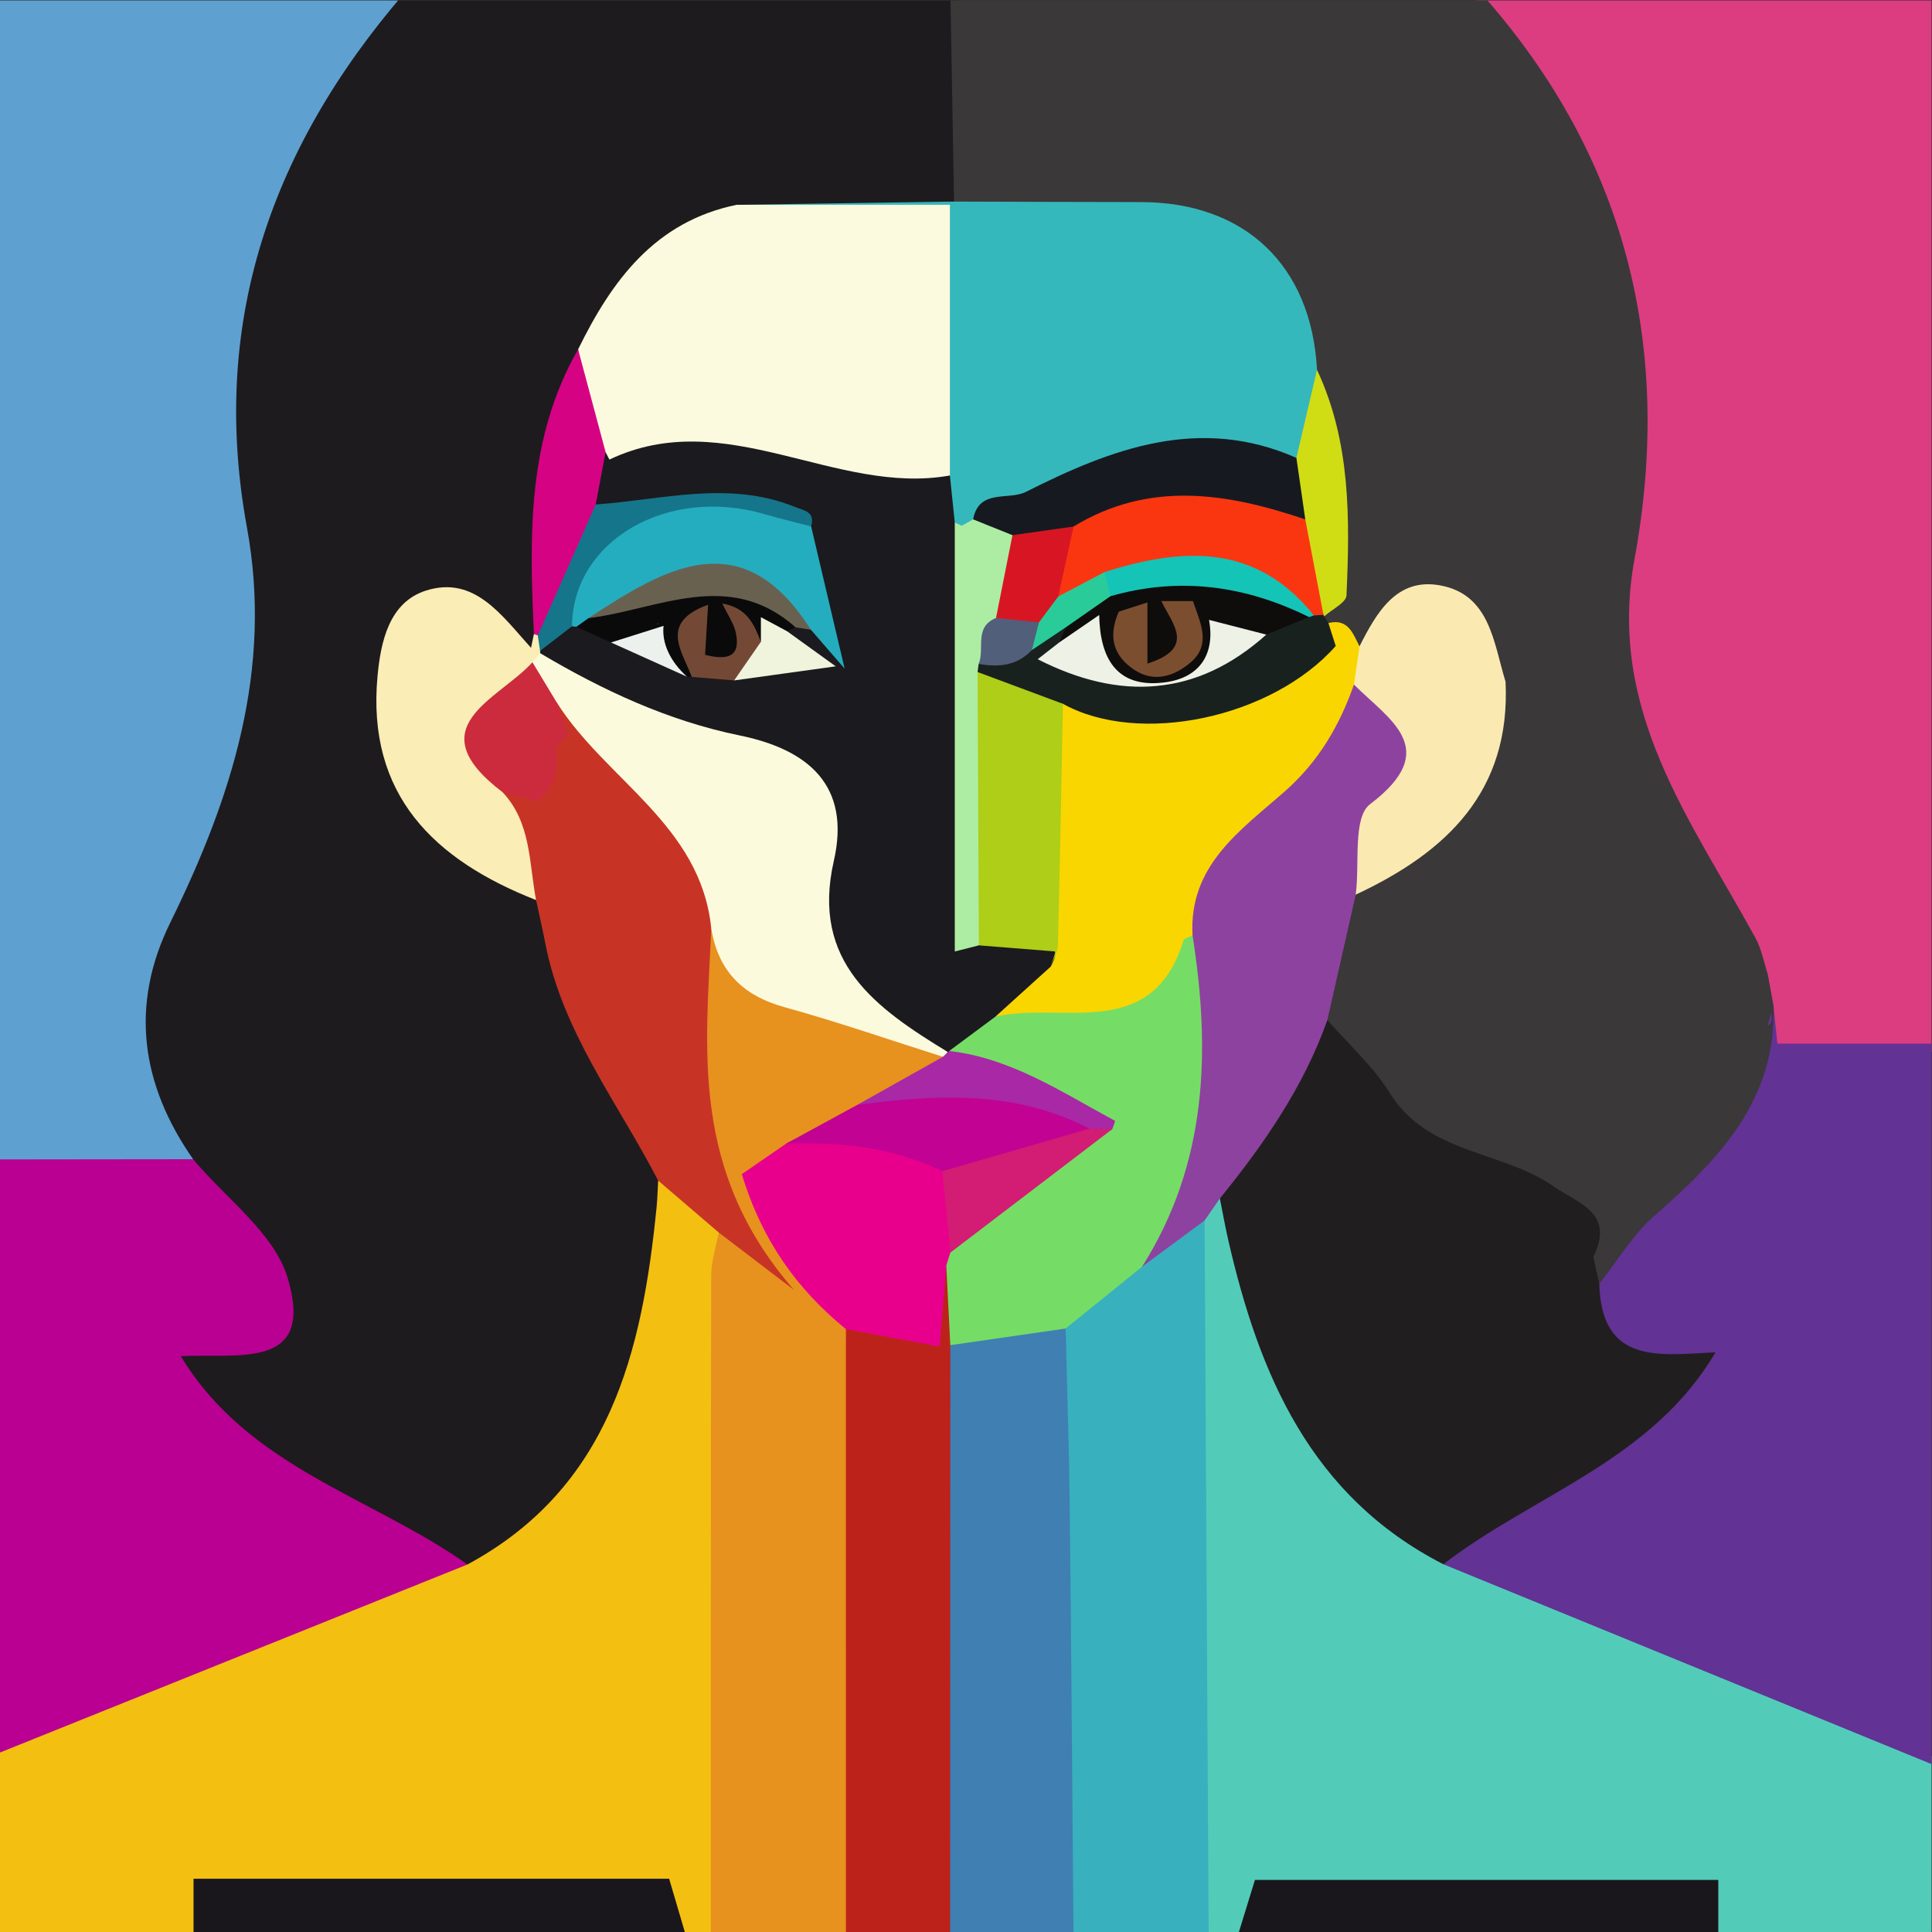 <?xml version="1.0" encoding="UTF-8" standalone="no"?>
<!-- Created with Inkscape (http://www.inkscape.org/) -->

<svg
   version="1.1"
   id="svg638"
   width="682.667"
   height="682.667"
   viewBox="0 0 682.667 682.667"
   xmlns="http://www.w3.org/2000/svg"
   xmlns:svg="http://www.w3.org/2000/svg">
  <rect x="0" y="0" width="682.667" height="682.667" fill="#333333" stroke="none"/>
  <defs
     id="defs642">
    <clipPath
       clipPathUnits="userSpaceOnUse"
       id="clipPath654">
      <path
         d="M 0,512 H 512 V 0 H 0 Z"
         id="path652" />
    </clipPath>
  </defs>
  <g
     id="g646"
     transform="matrix(1.333,0,0,-1.333,0,682.667)">
    <g
       id="g648">
      <g
         id="g650"
         clip-path="url(#clipPath654)">
        <g
           id="g656"
           transform="translate(110.65,517.899)">
          <path
             d="m 0,0 h 141.208 c 1.48,-1.341 2.094,-3.02 2.108,-5.005 0.125,-17.363 0.14,-34.726 -0.012,-52.089 -0.008,-0.863 -0.219,-1.683 -0.686,-2.421 -1.81,-1.782 -4.134,-1.331 -6.3,-1.34 -13.472,-0.051 -26.944,-0.05 -40.416,-0.005 -3.255,0.01 -6.473,-0.133 -9.633,-0.891 -6.428,-0.003 -11.713,-2.818 -16.78,-6.514 -11.09,-8.088 -19.74,-18.135 -25.451,-30.663 -6.769,-14.774 -11.268,-30.078 -11.234,-46.497 0.02,-9.153 0.292,-18.315 -0.587,-27.445 -0.076,-1.685 0.076,-3.469 -1.913,-4.529 -2.742,-0.564 -4.174,1.607 -5.829,3.215 -3.055,2.966 -5.898,6.167 -9.695,8.255 -7.961,4.378 -14.524,2.496 -18.863,-5.407 -8.992,-16.378 -5.692,-38.09 7.9,-53.139 6.073,-6.724 13.441,-11.46 21.609,-15.124 2.638,-1.183 5.352,-2.254 7.299,-4.557 2.7,-5.589 3.048,-11.823 4.842,-17.675 5.254,-17.145 13.807,-32.59 23.979,-47.197 2.228,-3.2 3.779,-6.412 3.696,-10.331 0.024,-20.972 -3.578,-41.186 -12.317,-60.388 -6.363,-13.981 -14.696,-26.412 -27.15,-35.726 -3.668,-2.744 -7.286,-5.64 -12.098,-6.163 -6.834,2.652 -12.926,6.734 -19.279,10.292 -12.318,6.898 -25.268,12.708 -36.696,21.157 -6.896,5.097 -12.746,11.277 -18.291,17.739 -1.856,2.162 -3.366,4.783 -2.235,7.867 1.658,1.941 3.742,1.621 5.767,1.374 4.109,-0.5 8.101,0.07 12.161,0.768 9.341,1.607 11.94,8.178 9.281,17.266 -1.491,5.097 -4.752,9.354 -8.586,13.134 -5.937,5.854 -12.083,11.534 -16.767,18.535 -13.419,17.463 -16.404,36.634 -9.153,57.346 4.959,14.164 12.23,27.379 17.345,41.487 6.977,19.24 9.041,38.857 6.257,59.273 -1.696,12.437 -3.225,24.992 -3.604,37.581 -0.945,31.445 8.384,60.079 24.215,86.897 5.48,9.283 12,17.775 18.812,26.088 C -5.149,-2.456 -2.514,-1.387 0,0"
             style="fill:#1e1b1e;fill-opacity:1;fill-rule:nonzero;stroke:none"
             id="path658" />
        </g>
        <g
           id="g660"
           transform="translate(388.973,517.899)">
          <path
             d="m 0,0 c 41.612,0 83.224,-0.056 124.836,0.101 3.505,0.013 4.196,-0.69 4.191,-4.194 -0.123,-92.774 -0.098,-185.548 -0.098,-278.321 -1.87,-2.237 -4.461,-2.148 -7.013,-2.159 -10.845,-0.049 -21.691,-0.07 -32.536,0.003 -7.921,0.053 -8.415,0.571 -9.163,8.589 -0.079,0.845 -0.238,1.677 -0.444,2.493 -0.51,2.941 -1.358,5.823 -1.7,8.797 -4.909,16.228 -14.885,29.777 -23.642,43.91 -8.593,13.869 -12.625,28.857 -13.463,44.924 -0.205,3.929 0.555,7.803 0.74,11.689 0.92,19.351 3.739,38.565 3.409,58.022 -0.288,17.002 -4.679,32.9 -10.713,48.52 C 26.955,-38.342 15.518,-21.515 2.296,-5.796 0.906,-4.145 -0.926,-2.599 0,0"
             style="fill:#db3d80;fill-opacity:1;fill-rule:nonzero;stroke:none"
             id="path662" />
        </g>
        <g
           id="g664"
           transform="translate(110.65,517.899)">
          <path
             d="m 0,0 c -37.395,-41.585 -55.502,-89.281 -45.196,-145.551 6.912,-37.735 -4.016,-71.645 -20.333,-104.812 -10.769,-21.891 -7.741,-42.927 6.067,-62.683 -1.416,-2.203 -3.692,-2.181 -5.897,-2.196 -15.096,-0.108 -30.193,-0.09 -45.289,-0.019 -2.268,0.011 -4.413,0.281 -6.002,2.149 L -116.65,0 C -77.767,0 -38.883,0 0,0"
             style="fill:#5ea1d0;fill-opacity:1;fill-rule:nonzero;stroke:none"
             id="path666" />
        </g>
        <g
           id="g668"
           transform="translate(388.973,517.899)">
          <path
             d="m 0,0 c 41.037,-43.758 55.007,-95.863 44.3,-153.956 -7.392,-40.11 14.919,-69.097 32.096,-100.508 1.587,-2.903 2.174,-6.352 3.226,-9.548 -1.168,-1.754 -0.913,-3.454 -0.047,-5.287 1.341,-2.836 1.589,-5.844 0.957,-8.83 -1.424,-2 -3.181,-2.613 -6.055,-1.605 -3.939,11.418 -15.094,17.641 -21.832,27.761 -8.814,0.305 -13.588,5.323 -16.08,13.289 -0.937,2.998 -3.336,5.051 -6.561,5.88 -4.803,1.234 -8.773,3.657 -11.016,7.964 -2.426,1.465 -5.157,1.423 -7.151,3.292 -4.317,4.045 -6.485,8.387 -4.114,14.487 1.837,4.723 2.845,9.774 2.996,14.901 0.058,1.992 0.377,4.146 -1.493,5.672 -1.919,1.499 -2.167,3.787 -2.717,5.898 -1.041,3.994 -2.713,7.695 -4.936,11.15 -4.881,7.583 -12.427,8.901 -19.624,3.425 -2.746,-2.09 -4.827,-4.768 -6.6,-7.706 -0.955,-1.582 -1.686,-3.402 -3.788,-3.879 -3.748,1.089 -5.204,5.409 -9.031,6.4 -0.707,0.963 -0.934,1.974 -0.314,3.073 3.118,2.588 3.866,5.947 4.032,9.911 0.712,17.033 -1.095,33.727 -5.825,50.109 -0.384,1.331 -1.189,2.419 -1.736,3.652 -1.015,9.587 -3.266,18.685 -9.61,26.372 -4.131,5.006 -8.743,9.514 -13.573,13.798 -2.82,2.501 -6.401,2.845 -10.075,2.839 -18.033,-0.032 -36.067,-0.059 -54.101,0.018 -2.637,0.011 -5.561,-0.57 -7.41,2.224 -0.345,19.735 -0.689,39.469 -1.033,59.204 z"
             style="fill:#3b3839;fill-opacity:1;fill-rule:nonzero;stroke:none"
             id="path670" />
        </g>
        <g
           id="g672"
           transform="translate(123.91,97.419)">
          <path
             d="m 0,0 c 37.756,20.392 46.29,56.271 50.129,94.627 0.237,2.371 0.287,4.761 0.424,7.142 0.451,2.282 2.133,2.273 3.37,1.209 4.84,-4.161 9.735,-8.314 13.337,-13.68 0.77,-1.146 0.698,-2.581 0.385,-3.951 -1.108,-3.833 -0.943,-7.761 -0.943,-11.672 -0.009,-55.832 0.015,-111.665 -0.043,-167.497 -0.003,-3.303 0.852,-6.917 -2.152,-9.597 h -5.116 c -2.787,2.065 -3.594,5.233 -4.677,8.273 -1.074,3.016 -1.624,6.263 -4.533,10.016 -39.164,0.008 -79.147,0.029 -118.528,-0.018 -2.924,-3.73 -1.849,-7.084 -2.082,-10.213 -0.211,-2.842 0.387,-5.866 -2.179,-8.058 h -57.302 v 51.162 c 1.898,3.204 5.296,4.175 8.41,5.416 36.97,14.728 73.902,29.546 110.733,44.617 C -7.33,-0.818 -3.848,0.514 0,0"
             style="fill:#f3c012;fill-opacity:1;fill-rule:nonzero;stroke:none"
             id="path674" />
        </g>
        <g
           id="g676"
           transform="translate(517.902,42.092)">
          <path
             d="m 0,0 c 0,-48.092 0,-48.092 -48.093,-48.092 h -14.325 c -2.236,1.887 -2.025,4.495 -2.172,7.05 -0.192,3.337 0.697,6.809 -0.968,9.908 -4.802,1.906 -112.056,1.892 -117.111,0.02 -4.184,-4.961 -3.437,-12.508 -8.678,-16.978 h -6.139 c -2.875,2.513 -2.156,5.937 -2.16,9.088 -0.055,47.328 0.05,94.656 -0.087,141.984 -0.037,12.746 0.904,25.523 -0.727,38.244 -0.153,1.194 0.357,2.35 0.384,3.538 0.001,3.635 0.87,6.761 4.783,8.076 3.343,-0.548 3.44,-3.375 3.902,-5.806 2.485,-13.077 5.477,-26.025 11.071,-38.169 8.819,-19.143 20.299,-36.226 38.399,-47.976 2.429,-1.576 4.944,-3.001 7.482,-4.392 30.717,-12.242 61.253,-24.93 91.898,-37.346 C -30.224,14.158 -17.974,9.003 -5.54,4.309 -3.211,3.429 -1.401,2.009 0,0"
             style="fill:#52ccb9;fill-opacity:1;fill-rule:nonzero;stroke:none"
             id="path678" />
        </g>
        <g
           id="g680"
           transform="translate(517.902,42.092)">
          <path
             d="m 0,0 c -45.104,18.464 -90.209,36.927 -135.313,55.391 -1.069,2.96 1.419,3.878 3.092,5.085 4.699,3.389 9.958,5.874 14.866,8.925 14.838,9.226 30.72,16.978 42.764,30.178 2.183,2.393 4.22,4.893 6.204,7.443 0.407,0.522 0.821,1.074 0.535,1.815 -21.303,0.983 -29.787,7.574 -27.532,21.387 4.442,12.127 15.045,18.855 23.729,27.32 10.039,9.785 18.771,20.405 21.078,35.044 0.569,3.605 1.659,7.297 2.784,10.874 0.307,-3.008 0.615,-6.016 1.028,-10.07 H 0 Z"
             style="fill:#623294;fill-opacity:1;fill-rule:nonzero;stroke:none"
             id="path682" />
        </g>
        <g
           id="g684"
           transform="translate(123.91,97.419)">
          <path
             d="m 0,0 c -43.303,-17.419 -86.607,-34.838 -129.91,-52.257 0,53.208 0,106.417 0,159.625 19.063,0.022 38.125,0.044 57.188,0.066 8.655,-10.421 21.537,-19.587 25.081,-31.525 C -40.361,51.391 -60.716,56.029 -75.97,55.218 -58.211,25.709 -25.319,17.955 0,0"
             style="fill:#ba0092;fill-opacity:1;fill-rule:nonzero;stroke:none"
             id="path686" />
        </g>
        <g
           id="g688"
           transform="translate(188.417,-6)">
          <path
             d="m 0,0 c 0.004,60.03 -0.03,120.06 0.1,180.089 0.008,3.779 1.299,7.556 1.993,11.334 4.534,0.893 6.54,-2.685 8.579,-4.498 -7.922,13.04 -13.114,27.794 -13.779,44.059 -0.493,12.062 1.008,24.046 1.104,36.08 0.015,1.867 0.176,3.758 1.715,5.158 2.481,0.489 2.871,-1.516 3.198,-3.041 1.823,-8.507 7.689,-12.851 15.44,-15.294 9.552,-3.01 19.236,-5.575 28.822,-8.467 5.118,-1.544 10.5,-2.685 14.559,-6.634 0.35,-3.199 -2.068,-4.303 -4.251,-5.559 -5.825,-3.352 -12.246,-5.518 -17.985,-9.035 -6.132,-3.472 -13.009,-5.587 -18.528,-10.179 -4.038,-2.261 -7.966,-4.636 -10.06,-9.731 4.828,-10.13 8.761,-21.059 17.866,-29.007 3.806,-3.322 7.996,-6.532 9.07,-12.018 C 38.218,128.531 37.925,93.82 38,59.109 38.038,41.923 38.041,24.737 37.981,7.552 37.972,4.848 38.238,2.027 35.814,0 Z"
             style="fill:#e7911f;fill-opacity:1;fill-rule:nonzero;stroke:none"
             id="path690" />
        </g>
        <g
           id="g692"
           transform="translate(319.298,188.59)">
          <path
             d="m 0,0 c 0.372,-64.863 0.745,-129.727 1.117,-194.59 h -35.813 c -3.119,2.827 -3.172,6.599 -3.183,10.375 -0.071,24.017 -0.026,48.033 -0.028,72.05 -0.003,27.083 -0.027,54.165 0.005,81.235 -0.134,2.063 -0.14,4.34 1.918,5.364 6.611,3.289 11.205,9.039 16.894,13.439 0.532,0.412 1.145,0.702 1.76,0.968 4.794,1.492 7.611,5.589 11.291,8.554 C -4.29,-1.196 -2.96,1.341 0,0"
             style="fill:#38b0be;fill-opacity:1;fill-rule:nonzero;stroke:none"
             id="path694" />
        </g>
        <g
           id="g696"
           transform="translate(282.476,159.965)">
          <path
             d="m 0,0 c 0.371,-15.723 0.909,-31.445 1.082,-47.171 0.436,-39.597 0.707,-79.196 1.044,-118.794 h -32.743 c -2.075,1.73 -2.16,4.119 -2.163,6.535 -0.055,49.717 -0.064,99.434 0.014,149.15 0.002,1.865 -0.047,3.765 0.969,5.46 1.632,2.425 4.171,2.744 6.726,2.599 6.665,-0.378 13.063,0.884 19.361,2.853 C -3.676,1.269 -1.762,1.496 0,0"
             style="fill:#3f7fb2;fill-opacity:1;fill-rule:nonzero;stroke:none"
             id="path698" />
        </g>
        <g
           id="g700"
           transform="translate(251.904,155.556)">
          <path
             d="m 0,0 c -0.015,-53.852 -0.03,-107.704 -0.046,-161.556 h -27.627 c 10e-4,55.267 0.002,110.533 0.003,165.799 0.041,4.667 3,2.977 4.914,1.921 4.609,-2.541 9.902,-2.004 14.675,-3.684 0.752,-0.265 1.678,0.084 2.776,0.826 3.248,5.815 -1.444,13.571 3.181,19.405 C -0.266,22.44 0.144,21.286 0.653,20.212 1.552,15.207 0.721,10.085 1.787,5.077 2.19,3.181 1.364,1.424 0,0"
             style="fill:#bc221a;fill-opacity:1;fill-rule:nonzero;stroke:none"
             id="path702" />
        </g>
        <g
           id="g704"
           transform="translate(51.302,-6)">
          <path
             d="M 0,0 V 20.12 H 126.07 C 128.001,13.565 130,6.783 131.999,0 Z"
             style="fill:#19171c;fill-opacity:1;fill-rule:nonzero;stroke:none"
             id="path706" />
        </g>
        <g
           id="g708"
           transform="translate(326.555,-6)">
          <path
             d="M 0,0 C 1.991,6.464 3.982,12.927 6.1,19.804 H 128.929 V 0 Z"
             style="fill:#19171c;fill-opacity:1;fill-rule:nonzero;stroke:none"
             id="path710" />
        </g>
        <g
           id="g712"
           transform="translate(252.891,458.696)">
          <path
             d="m 0,0 c 16.515,-0.048 33.03,-0.121 49.545,-0.137 27.582,-0.025 45.213,-16.804 46.673,-44.466 0.064,-7.963 -2.143,-15.487 -4.425,-22.999 -3.821,-2.75 -7.579,-0.49 -11.176,0.441 -12.117,3.138 -24.06,3.863 -35.92,-1.048 -3.92,-1.624 -7.754,-3.443 -11.678,-5.047 -7.061,-2.887 -14.063,-5.951 -21.467,-7.915 -2.343,-0.621 -4.496,-1.548 -5.764,-3.815 -2.345,-2.15 -4.662,-2.876 -6.911,0.127 -1.857,4.114 -0.488,8.622 -1.569,12.836 -0.936,4.383 -0.481,8.824 -0.499,13.236 -0.062,15.662 -0.007,31.325 -0.04,46.988 -0.004,2.353 0.288,4.777 -0.866,6.839 -2.1,2.01 -4.59,1.571 -6.918,1.583 -13.279,0.074 -26.559,-0.036 -39.837,0.078 -2.492,0.022 -5.237,-0.355 -6.777,2.442 C -38.419,-0.572 -19.21,-0.286 0,0"
             style="fill:#35b8bb;fill-opacity:1;fill-rule:nonzero;stroke:none"
             id="path714" />
        </g>
        <g
           id="g716"
           transform="translate(195.262,457.838)">
          <path
             d="m 0,0 h 56.535 v -71.751 c -1.199,-2.101 -3.266,-2.179 -5.318,-2.266 -12.979,-0.55 -25.719,0.698 -38.108,4.862 -7.728,2.597 -15.516,4.813 -23.855,4.336 -5.989,-0.342 -11.666,-1.988 -17.413,-3.4 -2.648,-0.651 -5.318,-1.64 -7.418,1.146 -2.388,9.527 -5.858,18.819 -6.442,28.757 C -33.051,-20.018 -21.601,-4.443 0,0"
             style="fill:#fbfade;fill-opacity:1;fill-rule:nonzero;stroke:none"
             id="path718" />
        </g>
        <g
           id="g720"
           transform="translate(188.539,266)">
          <path
             d="M 0,0 C -1.352,-31.72 -5.776,-64.02 21.927,-95.801 11.79,-88.068 6.88,-84.323 1.971,-80.578 c -5.349,4.585 -10.699,9.17 -16.047,13.761 -10.677,20.629 -25.36,39.345 -29.912,62.888 -0.742,3.836 -1.63,7.645 -2.451,11.467 -1.598,1.992 -2.768,4.088 -2.97,6.779 -0.566,7.507 -3.224,14.391 -6.708,20.987 2.182,3.592 2.182,3.592 8.7,0.89 6.573,3.416 2.873,11.125 6.489,15.407 0.399,2.951 -2.574,5.412 -0.279,8.088 2.515,0.635 3.788,-1.184 4.979,-2.755 6.482,-8.557 14.195,-15.97 21.589,-23.695 C -7.406,25.683 -1.526,17.186 0.742,6.692 1.234,4.413 2.123,2.02 0,0"
             style="fill:#c73425;fill-opacity:1;fill-rule:nonzero;stroke:none"
             id="path722" />
        </g>
        <g
           id="g724"
           transform="translate(133.209,302.145)">
          <path
             d="m 0,0 c 7.621,-8.088 6.995,-18.74 8.892,-28.607 -26.981,10.596 -44.934,27.85 -42.032,59.32 0.839,9.102 3.052,19.67 12.933,22.749 12.745,3.971 19.901,-6.495 27.765,-15.207 0.329,1.592 0.544,2.63 0.759,3.667 0.468,0.197 0.908,0.136 1.326,-0.145 1.13,-1.096 1.199,-2.566 1.415,-3.989 C 11.04,37.299 10.939,36.827 10.774,36.366 10.249,35.254 9.476,34.334 8.559,33.527 3.851,28.956 -1.36,24.861 -5.14,19.404 -9.272,13.438 -9.1,11.365 -4.192,6.173 -2.452,4.333 -0.577,2.616 0,0"
             style="fill:#faedb5;fill-opacity:1;fill-rule:nonzero;stroke:none"
             id="path726" />
        </g>
        <g
           id="g728"
           transform="translate(142.558,343.707)">
          <path
             d="m 0,0 c -0.344,0.119 -0.688,0.239 -1.032,0.359 -1.184,25.945 -1.846,51.808 11.716,75.459 2.43,-9.085 4.86,-18.168 7.29,-27.251 C 18.955,43.988 19.152,39.46 17.121,35.078 16.315,28.669 12.933,23.238 9.691,17.991 7.332,14.174 5.928,10.235 4.589,6.104 3.785,3.622 3.254,0.728 0,0"
             style="fill:#d50283;fill-opacity:1;fill-rule:nonzero;stroke:none"
             id="path730" />
        </g>
        <g
           id="g732"
           transform="translate(470.109,245.555)">
          <path
             d="m 0,0 c 0.81,-25.028 -14.447,-40.73 -31.597,-55.729 -5.729,-5.01 -9.771,-11.949 -14.584,-18.007 -5.712,4.396 -1.785,9.996 -1.736,15.355 -9.621,9.335 -21.145,15.044 -34.17,18.175 -7.57,1.819 -13.072,7.075 -18.206,12.557 -2.567,2.742 -5.005,5.546 -8.155,7.66 -2.785,1.868 -4.772,4.499 -5.589,7.708 -0.908,3.562 -2.645,6.544 -5.051,9.234 1.411,11.235 3.502,22.325 6.997,33.119 4.415,3.476 9.586,5.736 14.259,8.814 15.114,9.955 24.274,23.414 24.971,41.946 0.069,1.844 0.063,3.79 1.835,5.05 0.133,0.965 0.266,1.93 0.451,3.276 4.76,-11.325 -1.769,-21.487 -2.387,-31.272 2.336,-2.66 4.072,-4.637 5.957,-6.785 1.971,-0.319 4.269,-0.691 6.69,-1.084 1.239,-6.92 6.434,-8.074 11.786,-8.609 8.727,-4.707 5.891,-21.671 20.763,-18.685 C -19.692,13.237 -11.958,4.15 -3.222,-6.113 4.727,-3.996 -7.589,4.842 -1.514,8.333 -1.01,5.555 -0.505,2.778 0,0"
             style="fill:#3b3839;fill-opacity:1;fill-rule:nonzero;stroke:none"
             id="path734" />
        </g>
        <g
           id="g736"
           transform="translate(352.13,346.973)">
          <path
             d="M 0,0 C 5.248,1.29 6.491,-2.779 8.245,-6.162 11.494,-9.54 9.681,-12.893 8.208,-16.247 6.316,-24.698 2.581,-32.269 -3.19,-38.708 c -6.934,-7.735 -15.008,-14.341 -22.109,-21.926 -4.929,-5.267 -8.215,-11.211 -8.613,-18.559 -0.092,-1.706 -0.478,-3.38 -1.716,-4.71 -1.006,-0.736 -1.528,-1.651 -1.714,-2.955 -1.353,-9.529 -7.839,-15.296 -17.621,-16.495 -8.029,-0.984 -16.098,-1.783 -24.019,-3.592 -3.14,-0.716 -6.425,-1.192 -9.158,1.373 -1.382,2.797 0.529,4.437 2.258,6.006 3.983,3.618 7.821,7.377 11.495,11.31 1.01,1.741 0.612,3.636 0.61,5.48 -0.023,17.955 -0.031,35.909 0.016,53.864 0.006,2.346 -0.269,4.778 1.163,6.891 1.743,2.121 3.921,1.484 6.075,0.907 4.278,-1.145 8.563,-0.673 12.593,-2.464 3.563,-1.584 7.679,-0.768 11.509,0.261 15.249,4.1 28.286,7.671 40.819,16.613 C -0.427,-4.332 -1.604,-1.851 0,0"
             style="fill:#f9d600;fill-opacity:1;fill-rule:nonzero;stroke:none"
             id="path738" />
        </g>
        <g
           id="g740"
           transform="translate(358.905,330.671)">
          <path
             d="m 0,0 c 0.49,3.38 0.98,6.76 1.47,10.14 4.505,8.878 9.786,18.223 21.297,16.159 13.298,-2.384 14.226,-15.172 17.411,-25.533 1.411,-29.122 -15.68,-45.231 -39.711,-56.458 -2.65,0.583 -1.983,2.794 -2.076,4.493 -0.278,5.107 0.401,10.153 1.229,15.182 0.678,4.119 3.164,7.018 6.235,9.581 2.455,2.049 5.145,3.912 6.402,7.067 10e-4,3.772 -2.245,6.302 -4.649,8.738 C 4.508,-7.489 1.284,-4.44 0,0"
             style="fill:#faeab2;fill-opacity:1;fill-rule:nonzero;stroke:none"
             id="path742" />
        </g>
        <g
           id="g744"
           transform="translate(352.13,346.973)">
          <path
             d="m 0,0 c 0.645,-2.027 1.291,-4.055 1.938,-6.082 -16.858,-19.079 -52.09,-26.549 -72.308,-15.33 -8.466,0.442 -16.064,3.425 -23.155,7.905 -0.346,0.774 -0.356,1.554 -0.031,2.337 1.425,1.78 3.499,1.902 5.502,1.982 3.008,0.121 5.479,1.497 7.912,3.034 3.476,1.749 5.271,6.509 10.174,5.712 2.037,-2.361 -0.724,-3.905 -0.99,-5.881 -0.375,-0.929 -1.277,-1.617 -1.222,-3.329 14.33,-4.452 28.64,-11.101 43.065,0.484 3.572,2.869 8.173,4.138 11.707,7.124 2.707,1.962 5.428,3.827 9.083,2.872 1.195,-0.313 1.692,0.782 2.332,1.507 0.369,0.328 0.783,0.58 1.237,0.772 0.974,0.313 1.93,0.296 2.859,-0.168 C -1.476,2.663 -1.211,2.276 -1.103,1.782 -0.735,1.188 -0.368,0.594 0,0"
             style="fill:#19211f;fill-opacity:1;fill-rule:nonzero;stroke:none"
             id="path746" />
        </g>
        <g
           id="g748"
           transform="translate(343.648,390.759)">
          <path
             d="m 0,0 c 1.82,7.777 3.641,15.555 5.461,23.333 8.947,-19.087 8.72,-39.441 7.814,-59.782 -0.086,-1.936 -3.843,-3.708 -5.896,-5.556 0,0 -0.208,0.401 -0.208,0.401 -2.861,5.114 -2.537,11.092 -4.459,16.505 -0.987,2.782 -1.977,5.762 -2.139,8.84 C -0.751,-10.879 -3.713,-5.555 0,0"
             style="fill:#d1dd14;fill-opacity:1;fill-rule:nonzero;stroke:none"
             id="path750" />
        </g>
        <g
           id="g752"
           transform="translate(351.854,241.754)">
          <path
             d="m 0,0 c 5.574,-6.406 12.108,-12.216 16.528,-19.338 10.127,-16.318 29.654,-15.194 43.35,-24.716 6.666,-4.634 16.399,-7.001 10.633,-18.767 0.481,-2.191 1.021,-4.652 1.562,-7.114 0.61,-21.488 15.831,-18.901 30.806,-18.151 -16.798,-28.678 -48.186,-37.716 -72.143,-56.185 -35.089,17.996 -48.82,50.162 -57.02,85.984 -0.832,3.636 -1.479,7.315 -2.213,10.973 -1.503,2.319 0.193,3.929 1.441,5.392 9.905,11.611 17.831,24.418 23.689,38.516 C -2.737,-1.89 -2.115,-0.149 0,0"
             style="fill:#211e20;fill-opacity:1;fill-rule:nonzero;stroke:none"
             id="path754" />
        </g>
        <g
           id="g756"
           transform="translate(351.854,241.754)">
          <path
             d="m 0,0 c -6.274,-17.713 -16.787,-32.874 -28.497,-47.314 -1.352,-1.95 -2.705,-3.9 -4.058,-5.85 -5.53,-4.087 -11.059,-8.174 -16.588,-12.261 -1.799,2.404 -0.592,4.564 0.669,6.605 6.447,10.434 10.027,21.909 12.491,33.813 0.384,1.858 0.543,3.681 0.491,5.57 -0.306,11.179 0.758,22.397 -1.423,33.532 -0.519,2.649 -1.07,5.814 1.182,8.307 -1.074,18.635 12.845,27.955 24.502,38.243 8.916,7.87 14.447,17.388 18.28,28.271 9.324,-9.363 23.556,-17.08 4.277,-31.712 C 6.671,53.672 8.611,41.45 7.518,33.224 5.012,22.149 2.506,11.075 0,0"
             style="fill:#8e429f;fill-opacity:1;fill-rule:nonzero;stroke:none"
             id="path758" />
        </g>
        <g
           id="g760"
           transform="translate(141.14,336.57)">
          <path
             d="m 0,0 c 0.673,0.81 1.345,1.619 2.018,2.429 2.329,1.044 4.336,0.047 6.265,-1.079 14.799,-8.637 30.415,-15.136 47.228,-18.771 6.327,-1.368 12.288,-3.96 17.874,-7.358 5.732,-3.486 8.67,-8.455 8.687,-15.174 0.028,-10.386 0.373,-20.79 -0.12,-31.153 -0.304,-6.375 1.871,-10.577 7.07,-14.047 6.077,-4.057 11.406,-9.161 17.421,-13.347 1.537,-1.07 3.029,-2.236 3.577,-4.183 0.107,-0.955 -0.276,-1.598 -1.205,-1.893 -14.003,4.433 -27.896,9.263 -42.044,13.169 -11.078,3.058 -17.53,9.603 -19.373,20.839 C 44.666,-43.145 19.382,-31.134 6.456,-10.677 2.074,-8.921 -0.393,-4.842 0,0"
             style="fill:#fbfadd;fill-opacity:1;fill-rule:nonzero;stroke:none"
             id="path762" />
        </g>
        <g
           id="g764"
           transform="translate(250.838,176.662)">
          <path
             d="m 0,0 c -0.555,-6.785 -1.11,-13.571 -1.757,-21.477 -8.413,1.562 -16.63,3.088 -24.847,4.614 -12.758,10.426 -22.148,23.205 -27.6,41.09 3.398,2.338 7.568,5.207 11.739,8.077 4.026,2.333 8.459,2.146 12.865,2.036 8.713,-0.218 16.996,-2.482 25.118,-5.439 1.786,-0.65 3.264,-1.781 4.361,-3.367 C 1.785,18.349 1.572,10.904 2.528,3.598 2.247,2.004 3.252,-0.495 0,0"
             style="fill:#e8008d;fill-opacity:1;fill-rule:nonzero;stroke:none"
             id="path766" />
        </g>
        <g
           id="g768"
           transform="translate(249.797,201.684)">
          <path
             d="m 0,0 c -13.127,6.298 -27.092,7.829 -41.423,7.282 6.292,3.43 12.585,6.86 18.879,10.291 13.329,5.41 26.936,4.986 40.787,2.384 4.488,-0.843 9.037,-1.438 13.392,-2.792 3.16,-0.982 6.677,-1.772 7.999,-5.546 C 39.952,9.296 38.601,8.06 36.631,7.553 25.791,4.767 14.975,1.877 4.006,-0.388 2.605,-0.677 1.307,-0.42 0,0"
             style="fill:#c10293;fill-opacity:1;fill-rule:nonzero;stroke:none"
             id="path770" />
        </g>
        <g
           id="g772"
           transform="translate(288.754,212.952)">
          <path
             d="m 0,0 c -19.665,10.254 -40.504,9.058 -61.502,6.304 7.568,4.247 15.135,8.493 22.702,12.739 0.433,0.419 0.865,0.839 1.297,1.259 0.224,0.528 0.585,0.935 1.081,1.222 6.482,1.78 12.006,-1.503 17.516,-3.791 C -10.775,14.358 -2.988,10.166 4.671,5.789 6.45,4.773 8.165,3.656 8.619,1.439 8.565,-0.508 7.327,-1.19 5.665,-1.441 3.645,-1.474 1.563,-1.756 0,0"
             style="fill:#a928a5;fill-opacity:1;fill-rule:nonzero;stroke:none"
             id="path774" />
        </g>
        <g
           id="g776"
           transform="translate(294.855,212.838)">
          <path
             d="m 0,0 c 0.249,0.758 0.825,2.122 0.702,2.188 -14.061,7.56 -27.5,16.63 -43.95,18.511 2.058,5.758 6.737,7.986 12.246,9.098 17.652,4.105 41.456,-6.978 49.84,20.167 0.198,0.641 1.592,0.912 2.427,1.355 4.826,-30.696 3.924,-60.517 -13.409,-87.828 -6.746,-5.455 -13.492,-10.91 -20.237,-16.364 -10.19,-1.469 -20.38,-2.939 -30.571,-4.409 -0.355,7.034 -0.71,14.068 -1.065,21.104 0.362,1.146 0.724,2.291 1.086,3.435 3.058,6.203 9.217,9.327 14.182,13.416 7.13,5.874 14.459,11.636 22.395,16.545 C -4.268,-1.492 -2.003,-1.159 0,0"
             style="fill:#75dd65;fill-opacity:1;fill-rule:nonzero;stroke:none"
             id="path778" />
        </g>
        <g
           id="g780"
           transform="translate(263.853,242.635)">
          <path
             d="m 0,0 c -4.082,-3.033 -8.163,-6.065 -12.245,-9.098 0,0 -0.361,-0.281 -0.359,-0.282 -18.965,11.575 -36.371,23.726 -30.218,50.685 4.597,20.147 -6.996,29.555 -24.93,33.23 -19.079,3.91 -36.351,11.988 -52.942,21.828 0.073,0.197 0.074,0.393 0.001,0.59 1.128,4.215 3.791,6.84 8.068,7.795 0.519,0.037 1.039,0.021 1.557,-0.038 3.388,-1.068 6.831,-2.011 9.852,-3.994 6.419,-3.349 12.41,-7.615 19.678,-9.132 0.485,-0.029 0.967,-0.084 1.446,-0.164 3.401,-1.616 6.954,-1.326 10.522,-0.817 7.312,-0.088 14.232,1.912 21.409,3.731 -2.667,2.759 -7.298,3.345 -7.151,8.113 0.511,0.982 1.339,1.561 2.371,1.887 1.618,0.482 3.057,-0.306 4.561,-0.63 1.63,-0.621 2.786,-1.871 4.188,-3.242 -1.311,10.349 -4.579,20.06 -6.413,30.075 -0.515,2.053 -2.287,2.162 -3.899,2.692 -13.636,4.483 -27.336,5.429 -41.27,1.307 -3.415,-1.01 -7.233,-2.817 -10.171,1.23 0.874,4.623 1.749,9.246 2.624,13.871 0.351,-0.682 0.991,-1.975 1.012,-1.965 30.851,14.671 59.87,-9.654 90.252,-4.22 0.431,-4.152 0.861,-8.304 1.292,-12.457 1.185,-2.389 0.958,-4.959 0.956,-7.499 -0.024,-32.089 -0.044,-64.178 0.043,-96.266 0.009,-3.151 -0.95,-7.416 4.697,-6.973 5.91,0.604 11.802,0.653 17.59,-0.876 3.774,-0.997 4.21,-2.37 2.169,-6.092 C 9.794,8.859 4.897,4.43 0,0"
             style="fill:#1b1a1e;fill-opacity:1;fill-rule:nonzero;stroke:none"
             id="path782" />
        </g>
        <g
           id="g784"
           transform="translate(343.648,390.759)">
          <path
             d="m 0,0 c 0.785,-5.438 1.57,-10.876 2.355,-16.314 -2.329,-1.925 -4.737,-1.056 -7.204,-0.295 -7.271,2.244 -14.601,4.034 -22.264,4.61 -10.409,0.784 -19.516,-3.329 -28.846,-6.774 -0.953,-0.352 -1.868,-0.795 -2.904,-0.855 -5.249,-1.625 -10.422,-3.792 -16.113,-2.256 -4.191,0.671 -8.832,0.488 -10.721,5.582 1.549,8.234 9.341,4.937 14.009,7.292 C -48.969,2.455 -25.68,11.323 0,0"
             style="fill:#161a20;fill-opacity:1;fill-rule:nonzero;stroke:none"
             id="path786" />
        </g>
        <g
           id="g788"
           transform="translate(257.951,374.457)">
          <path
             d="m 0,0 c 3.475,-1.397 6.95,-2.795 10.425,-4.192 2.041,-2.04 1.303,-4.29 0.507,-6.553 -1.775,-5.048 -3.904,-10.005 -3.968,-15.49 -1.59,-2.04 -2.14,-4.507 -2.69,-6.941 -0.454,-2.01 -0.993,-3.9 -2.804,-5.135 -0.096,-0.719 -0.192,-1.437 -0.288,-2.156 0.696,-1.924 1.048,-3.89 1.048,-5.956 10e-4,-20.675 -0.008,-41.35 -0.012,-62.026 0,-1.517 0.059,-3.062 -0.69,-4.473 -2.276,-0.579 -4.551,-1.158 -6.391,-1.626 0,38.122 0,75.921 0,113.72 0.593,-0.284 1.187,-0.569 1.827,-0.866 C -1.992,-1.138 -0.996,-0.569 0,0"
             style="fill:#aceda3;fill-opacity:1;fill-rule:nonzero;stroke:none"
             id="path790" />
        </g>
        <g
           id="g792"
           transform="translate(141.14,336.57)">
          <path
             d="m 0,0 c 2.152,-3.559 4.304,-7.118 6.456,-10.677 0.929,-2.631 1.858,-5.262 2.977,-8.432 -0.695,-0.727 -1.798,-1.883 -3.096,-3.241 0.777,-6.315 -0.733,-11.768 -5.214,-14.559 -3.952,1.084 -6.502,1.784 -9.053,2.484 C -30.76,-17.082 -9.095,-9.989 0,0"
             style="fill:#cb2b3d;fill-opacity:1;fill-rule:nonzero;stroke:none"
             id="path794" />
        </g>
        <g
           id="g796"
           transform="translate(151.627,346.119)">
          <path
             d="m 0,0 c -2.823,-2.176 -5.647,-4.352 -8.469,-6.53 -0.199,1.372 -0.399,2.746 -0.6,4.118 5.117,11.565 10.234,23.131 15.35,34.695 17.572,1.223 35.169,6.453 52.691,-0.6 2.637,-1.061 5.518,-1.263 4.415,-5.212 -2.037,-2.009 -4.455,-1.576 -6.692,-0.72 -9.419,3.607 -19.207,3.894 -29.124,3.846 C 20.703,29.564 15.669,26.838 12.669,20.85 9.006,13.54 4.269,6.92 0,0"
             style="fill:#15758a;fill-opacity:1;fill-rule:nonzero;stroke:none"
             id="path798" />
        </g>
        <g
           id="g800"
           transform="translate(259.479,261.536)">
          <path
             d="M 0,0 C -0.115,24.151 -0.23,48.302 -0.346,72.454 7.195,69.645 14.736,66.836 22.279,64.025 21.86,42.677 21.485,21.328 20.938,-0.017 c -0.048,-1.88 -1.223,-3.731 -1.874,-5.595 0.367,1.153 0.733,2.307 1.267,3.988 C 13.052,-1.042 6.526,-0.521 0,0"
             style="fill:#aece17;fill-opacity:1;fill-rule:nonzero;stroke:none"
             id="path802" />
        </g>
        <g
           id="g804"
           transform="translate(284.575,372.558)">
          <path
             d="m 0,0 c 20.119,12.251 40.717,8.905 61.427,1.888 1.606,-8.43 3.212,-16.86 4.817,-25.29 -0.846,-0.057 -1.693,-0.114 -2.539,-0.171 -4.687,3.835 -9.26,7.601 -15.206,9.741 C 35.2,-9.044 22.079,-8.724 8.818,-13.555 6.24,-14.073 4.544,-16.147 2.311,-17.246 0.185,-18.293 -1.913,-20.372 -4.512,-18.133 -4.315,-11.763 -4.733,-5.24 0,0"
             style="fill:#fa3611;fill-opacity:1;fill-rule:nonzero;stroke:none"
             id="path806" />
        </g>
        <g
           id="g808"
           transform="translate(280.749,341.812)">
          <path
             d="m 0,0 c 0.599,1.35 1.198,2.7 1.797,4.05 0.259,4.107 3.723,5.355 6.493,7.157 1.695,1.103 3.527,2.011 5.412,2.791 5.878,3.368 12.541,3.23 18.841,3.235 9.141,0.007 18.185,-1.823 26.904,-4.871 2.996,-1.047 5.478,-2.599 6.799,-5.617 C 62.47,5.196 58.695,3.647 54.919,2.098 50.51,-0.704 46.458,1.028 42.109,3.528 41.114,-0.404 41.597,-4.629 37.798,-7.093 34.18,-9.439 30.489,-11.461 26.094,-11.66 17.082,-12.069 13.401,-9.109 8.405,2.452 5.419,2.319 3.437,-1.43 0,0"
             style="fill:#0f0c0c;fill-opacity:1;fill-rule:nonzero;stroke:none"
             id="path810" />
        </g>
        <g
           id="g812"
           transform="translate(346.995,348.557)">
          <path
             d="m 0,0 c -16.866,8.359 -34.356,10.778 -52.651,5.528 -0.8,-0.203 -1.595,-0.581 -2.57,0.043 -1.222,2.254 -0.63,4.365 0.982,6.346 C -33.58,18.483 -14.045,19.619 1.285,0.428 0.857,0.285 0.429,0.143 0,0"
             style="fill:#14c4b7;fill-opacity:1;fill-rule:nonzero;stroke:none"
             id="path814" />
        </g>
        <g
           id="g816"
           transform="translate(280.749,341.812)">
          <path
             d="m 0,0 c 3.379,2.32 6.757,4.641 10.623,7.296 0.196,-11.214 4.404,-19.458 17.21,-17.881 9.993,1.232 13.47,8.09 11.912,16.583 C 44.677,4.731 49.798,3.415 54.919,2.098 36.451,-14.463 16.028,-15.5 -5.68,-4.428 -4.205,-3.278 -2.102,-1.639 0,0"
             style="fill:#eef1e5;fill-opacity:1;fill-rule:nonzero;stroke:none"
             id="path818" />
        </g>
        <g
           id="g820"
           transform="translate(259.421,336.146)">
          <path
             d="m 0,0 c 1.691,3.995 -1.33,9.77 4.596,12.165 3.493,1.222 7.026,0.984 10.574,0.308 1.333,-0.506 2.377,-1.276 2.495,-2.85 C 17.519,7.017 14.859,5.909 14.101,3.663 10.168,-0.513 5.26,-0.933 0,0"
             style="fill:#515f7b;fill-opacity:1;fill-rule:nonzero;stroke:none"
             id="path822" />
        </g>
        <g
           id="g824"
           transform="translate(273.523,339.808)">
          <path
             d="m 0,0 c 0.632,2.452 1.264,4.904 1.895,7.356 0.344,3.295 1.724,5.818 5.105,6.85 4.078,2.153 8.155,4.306 12.233,6.46 0.529,-2.13 1.057,-4.261 1.587,-6.39 C 16.888,11.535 12.956,8.795 9.023,6.054 6.015,4.036 3.008,2.018 0,0"
             style="fill:#29cc99;fill-opacity:1;fill-rule:nonzero;stroke:none"
             id="path826" />
        </g>
        <g
           id="g828"
           transform="translate(294.855,212.838)">
          <path
             d="m 0,0 c -14.31,-10.914 -28.62,-21.828 -42.931,-32.743 -0.709,7.197 -1.418,14.393 -2.127,21.589 12.985,3.756 25.97,7.512 38.956,11.268 C -4.068,0.076 -2.034,0.038 0,0"
             style="fill:#d31c73;fill-opacity:1;fill-rule:nonzero;stroke:none"
             id="path830" />
        </g>
        <g
           id="g832"
           transform="translate(151.627,346.119)">
          <path
             d="m 0,0 c 0.169,22.704 25.314,37.291 51.119,29.698 4.055,-1.193 8.177,-2.157 12.268,-3.227 2.665,-11.309 5.329,-22.619 8.883,-37.705 -4.618,5.323 -6.785,7.82 -8.951,10.318 C 59.857,1.062 57.527,4.297 54.656,6.929 43.95,16.743 31.193,16.235 19.832,9.325 15.067,6.427 10.527,3.161 5.349,0.988 4.074,0.154 2.463,0.554 1.152,-0.157 Z"
             style="fill:#24adbf;fill-opacity:1;fill-rule:nonzero;stroke:none"
             id="path834" />
        </g>
        <g
           id="g836"
           transform="translate(152.779,345.962)">
          <path
             d="m 0,0 c 1.071,0.769 2.142,1.538 3.213,2.307 7.88,2.551 15.53,5.682 23.814,7.117 8.889,1.539 17.248,1.171 25.266,-3.108 2.692,-1.436 5.604,-2.735 5.813,-6.439 -0.756,-0.343 -1.512,-0.686 -2.269,-1.029 -1.268,-1.133 -2.82,-0.188 -4.196,-0.566 -1.207,-0.577 -1.507,-2.114 -2.774,-2.629 -3.47,0.533 -3.137,4.585 -5.592,6.026 1.805,-6.735 0.413,-10.532 -4.237,-11.259 -3.028,-0.474 -5.318,0.549 -6.44,3.618 -0.884,2.421 0.493,5.018 -0.425,7.542 -3.842,-2.485 -4.27,-4.615 -2.163,-8.781 0.958,-1.893 3.589,-3.738 0.588,-6.057 -0.428,0.017 -0.856,0.034 -1.284,0.05 -6.19,2.618 -8.464,7.396 -7.525,13.947 0.036,0.59 -0.849,-0.102 -0.17,-0.031 0.28,0.03 0.343,-0.128 0.188,-0.472 C 19.534,-4.834 15.968,-6.069 9.187,-4.138 6.125,-2.759 3.062,-1.379 0,0"
             style="fill:#0a0a0b;fill-opacity:1;fill-rule:nonzero;stroke:none"
             id="path838" />
        </g>
        <g
           id="g840"
           transform="translate(210.885,345.839)">
          <path
             d="M 0,0 C -17.64,15.727 -36.464,4.684 -54.896,2.429 -34.49,15.835 -14.148,28.061 4.062,-0.637 2.707,-0.424 1.354,-0.212 0,0"
             style="fill:#696150;fill-opacity:1;fill-rule:nonzero;stroke:none"
             id="path842" />
        </g>
        <g
           id="g844"
           transform="translate(183.376,332.705)">
          <path
             d="M 0,0 C -2.517,6.812 -8.765,14.398 4.321,19.116 4.016,14.042 3.773,9.998 3.524,5.841 9.547,4.346 12.997,5.308 11.686,11.653 11.171,14.146 9.533,16.408 8.092,19.436 14.664,18.338 16.544,13.868 18.322,9.297 20.334,4.105 18.427,1.351 11.235,-0.938 7.49,-0.625 3.745,-0.313 0,0"
             style="fill:#734935;fill-opacity:1;fill-rule:nonzero;stroke:none"
             id="path846" />
        </g>
        <g
           id="g848"
           transform="translate(194.612,331.767)">
          <path
             d="m 0,0 c 2.362,3.411 4.724,6.822 7.086,10.234 0,1.953 0,3.905 0,6.523 C 9.797,15.302 11.9,14.173 14.004,13.044 17.919,10.223 21.833,7.402 26.925,3.732 17.391,2.41 8.695,1.205 0,0"
             style="fill:#f0f4dc;fill-opacity:1;fill-rule:nonzero;stroke:none"
             id="path850" />
        </g>
        <g
           id="g852"
           transform="translate(161.966,341.824)">
          <path
             d="M 0,0 C 4.627,1.463 9.254,2.925 13.929,4.403 13.406,-0.289 15.784,-5.122 20.127,-9.07 13.418,-6.046 6.709,-3.023 0,0"
             style="fill:#edf1ee;fill-opacity:1;fill-rule:nonzero;stroke:none"
             id="path854" />
        </g>
        <g
           id="g856"
           transform="translate(280.523,354.015)">
          <path
             d="m 0,0 c -1.702,-2.284 -3.404,-4.568 -5.105,-6.851 -3.8,0.382 -7.6,0.763 -11.4,1.146 1.453,7.319 2.906,14.637 4.359,21.956 5.399,0.764 10.799,1.528 16.199,2.292 C 2.702,12.362 1.351,6.181 0,0"
             style="fill:#d81623;fill-opacity:1;fill-rule:nonzero;stroke:none"
             id="path858" />
        </g>
        <g
           id="g860"
           transform="translate(296.567,349.998)">
          <path
             d="m 0,0 c 2.306,0.739 4.772,1.529 7.593,2.433 v -16.202 c 12.891,4.135 6.639,10.417 3.678,16.572 h 8.386 C 21.63,-3.007 24.604,-8.708 19.047,-13.455 14.784,-17.096 9.388,-18.947 4.074,-15.4 -1.15,-11.913 -3.076,-6.974 0,0"
             style="fill:#7a4e2f;fill-opacity:1;fill-rule:nonzero;stroke:none"
             id="path862" />
        </g>
      </g>
    </g>
  </g>
</svg>
